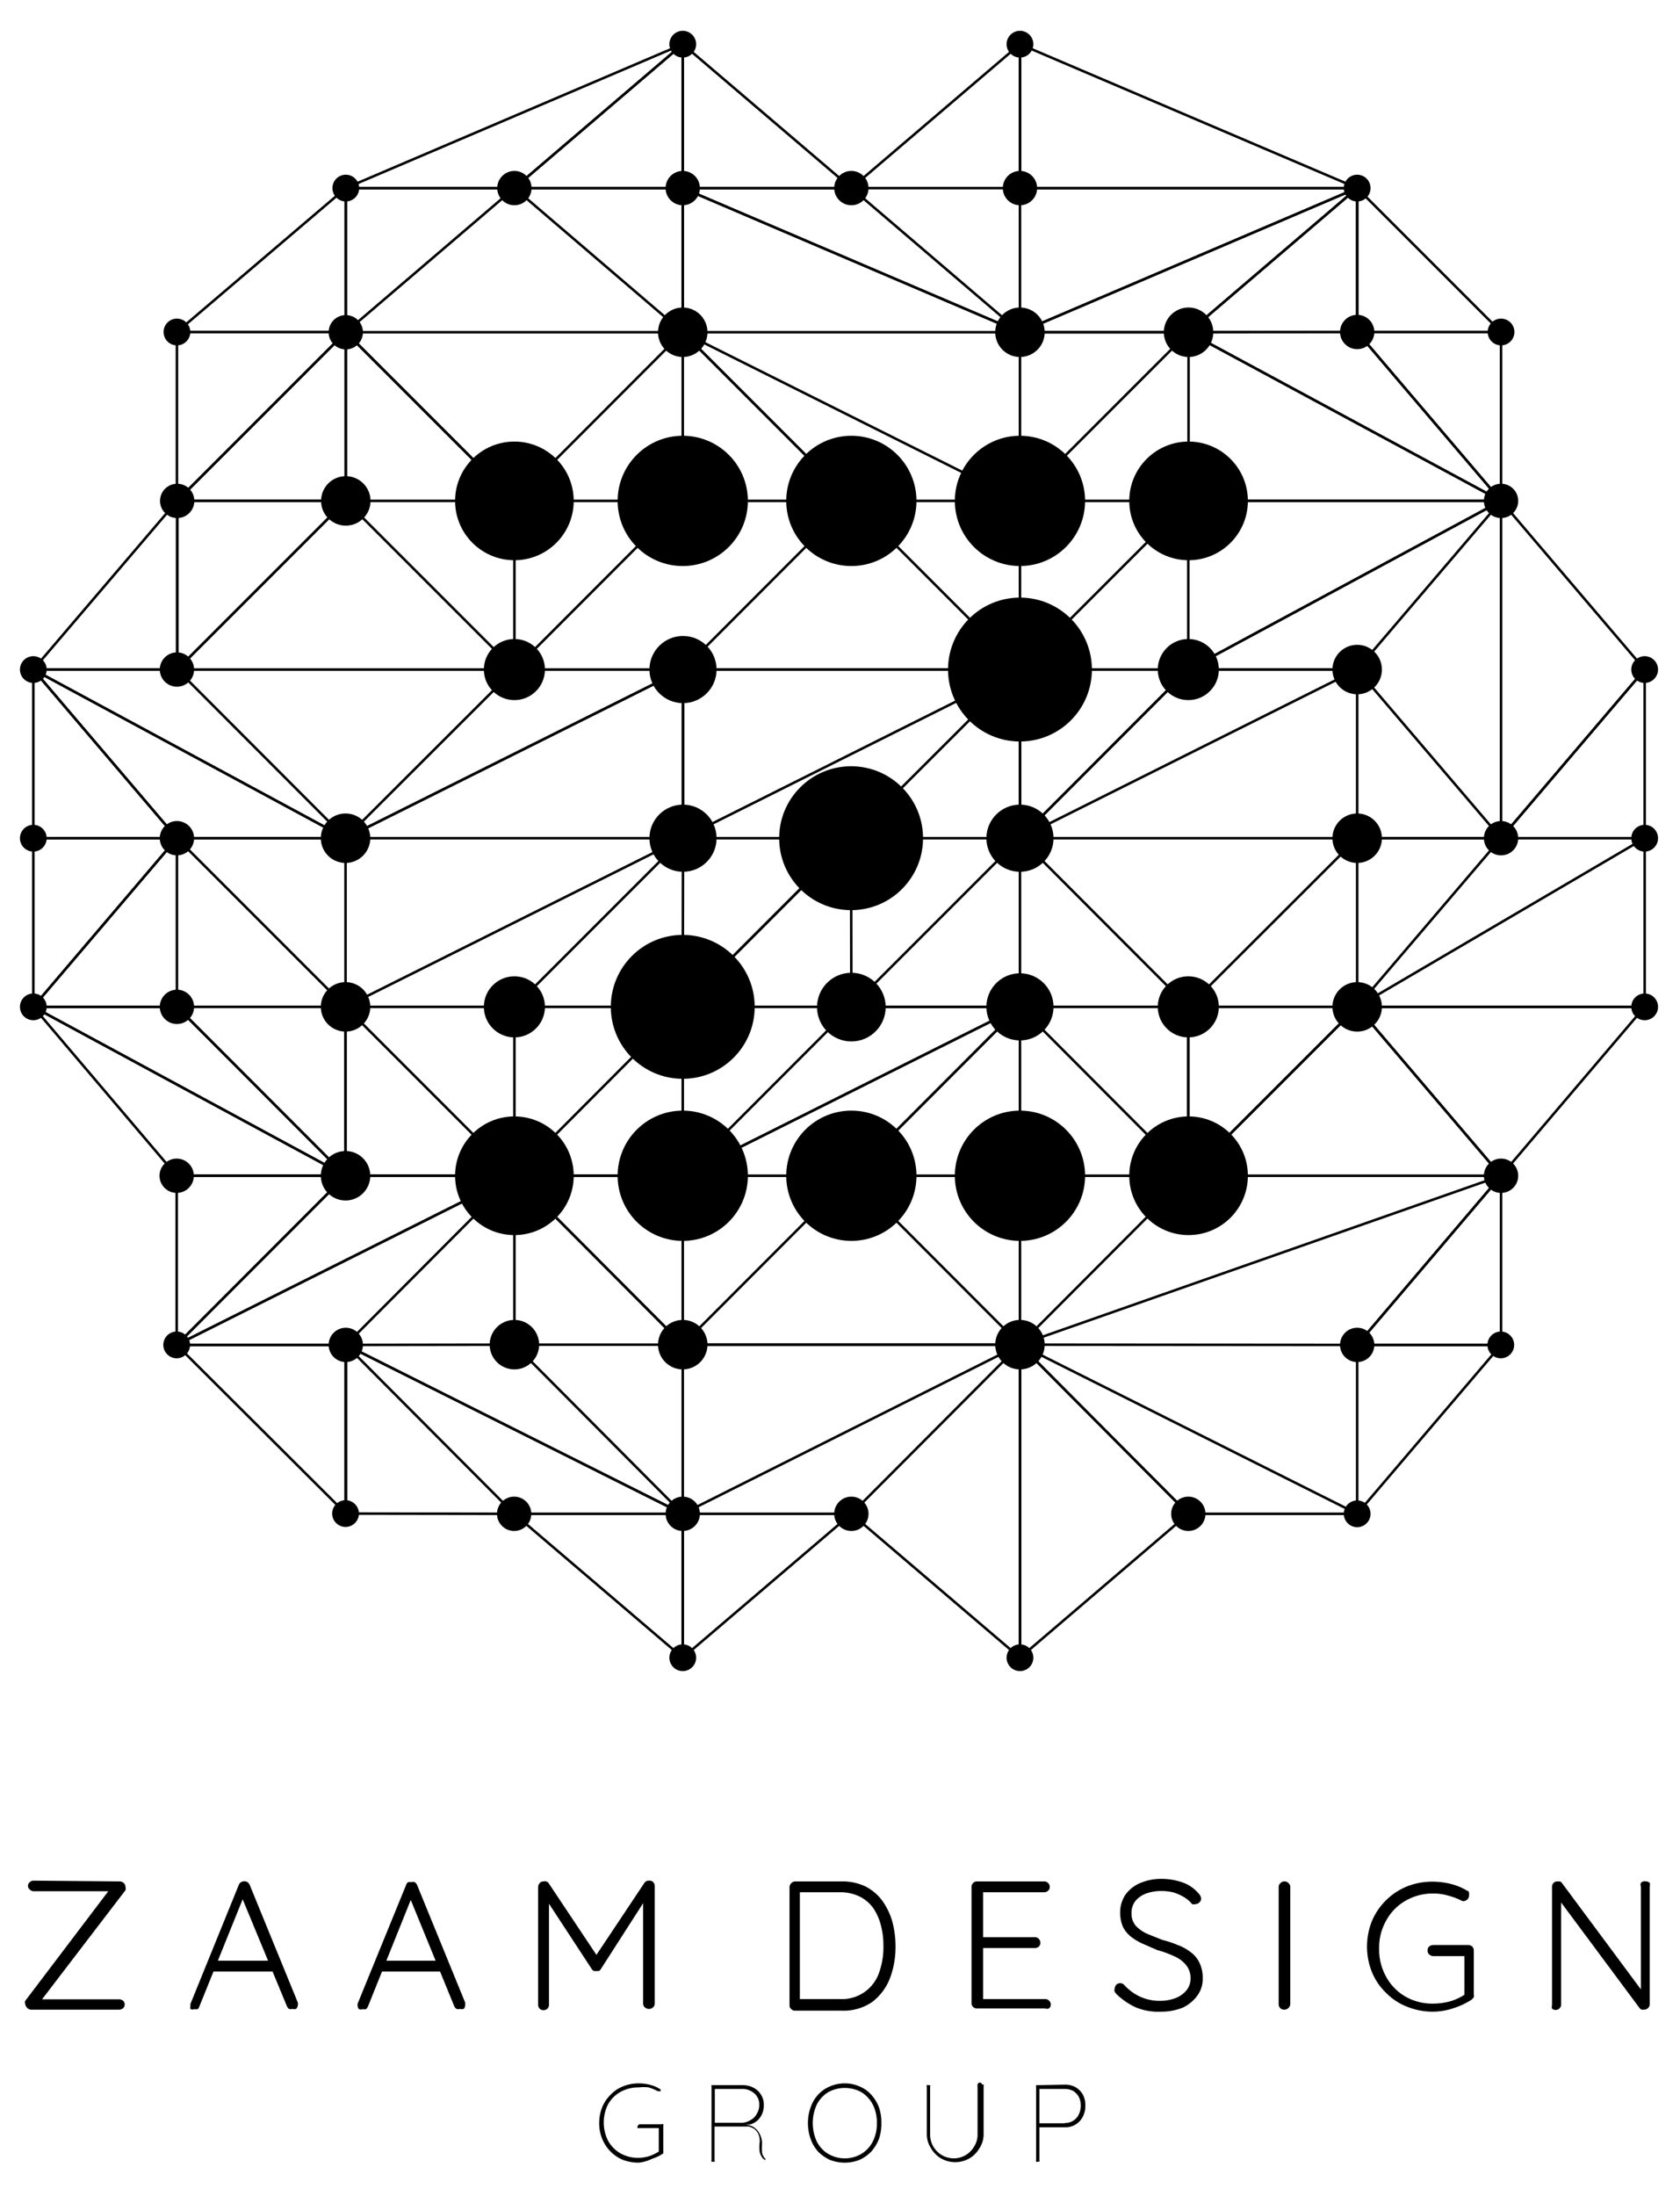 <svg id="Layer_1" data-name="Layer 1" xmlns="http://www.w3.org/2000/svg" viewBox="0 0 66.56 86.97">
    <circle fill="currentColor" cx="40.41" cy="39.88" r="1.33"></circle>
    <circle fill="currentColor" cx="40.41" cy="33.2" r="1.33"></circle>
    <circle fill="currentColor" cx="27.06" cy="33.2" r="1.33"></circle>
    <circle fill="currentColor" cx="27.06" cy="26.52" r="1.33"></circle>
    <circle fill="currentColor" cx="33.73" cy="39.89" r="1.36"></circle>
    <circle fill="currentColor" cx="13.7" cy="19.84" r="0.98"></circle>
    <circle fill="currentColor" cx="27.05" cy="13.16" r="0.98"></circle>
    <circle fill="currentColor" cx="40.41" cy="13.16" r="0.98"></circle>
    <circle fill="currentColor" cx="47.09" cy="13.16" r="0.98"></circle>
    <circle fill="currentColor" cx="53.77" cy="26.52" r="0.98"></circle>
    <circle fill="currentColor" cx="53.77" cy="33.2" r="0.98"></circle>
    <circle fill="currentColor" cx="53.77" cy="39.88" r="0.98"></circle>
    <circle fill="currentColor" cx="40.41" cy="53.26" r="0.98"></circle>
    <circle fill="currentColor" cx="27.05" cy="53.26" r="0.98"></circle>
    <circle fill="currentColor" cx="20.38" cy="53.26" r="0.98"></circle>
    <circle fill="currentColor" cx="13.69" cy="46.57" r="0.98"></circle>
    <circle fill="currentColor" cx="13.69" cy="39.88" r="0.98"></circle>
    <circle fill="currentColor" cx="13.69" cy="33.2" r="0.98"></circle>
    <circle fill="currentColor" cx="20.38" cy="26.52" r="1.21"></circle>
    <circle fill="currentColor" cx="20.38" cy="39.88" r="1.21"></circle>
    <circle fill="currentColor" cx="47.08" cy="26.52" r="1.21"></circle>
    <circle fill="currentColor" cx="47.08" cy="39.88" r="1.21"></circle>
    <circle fill="currentColor" cx="13.7" cy="7.45" r="0.53"></circle>
    <circle fill="currentColor" cx="27.05" cy="1.75" r="0.53"></circle>
    <circle fill="currentColor" cx="40.41" cy="1.75" r="0.53"></circle>
    <circle fill="currentColor" cx="53.77" cy="7.45" r="0.53"></circle>
    <circle fill="currentColor" cx="59.47" cy="13.15" r="0.53"></circle>
    <circle fill="currentColor" cx="7.01" cy="13.15" r="0.53"></circle>
    <circle fill="currentColor" cx="65.16" cy="26.52" r="0.53"></circle>
    <circle fill="currentColor" cx="65.16" cy="33.2" r="0.53"></circle>
    <circle fill="currentColor" cx="1.32" cy="33.2" r="0.53"></circle>
    <circle fill="currentColor" cx="65.16" cy="39.88" r="0.53"></circle>
    <circle fill="currentColor" cx="59.46" cy="53.27" r="0.53"></circle>
    <circle fill="currentColor" cx="53.77" cy="59.96" r="0.53"></circle>
    <circle fill="currentColor" cx="40.41" cy="65.66" r="0.53"></circle>
    <circle fill="currentColor" cx="27.05" cy="65.66" r="0.53"></circle>
    <circle fill="currentColor" cx="13.69" cy="59.95" r="0.53"></circle>
    <circle fill="currentColor" cx="7" cy="53.27" r="0.53"></circle>
    <circle fill="currentColor" cx="1.32" cy="39.88" r="0.53"></circle>
    <circle fill="currentColor" cx="1.32" cy="26.52" r="0.53"></circle>
    <circle fill="currentColor" cx="7.02" cy="19.84" r="0.68"></circle>
    <circle fill="currentColor" cx="13.7" cy="13.16" r="0.68"></circle>
    <circle fill="currentColor" cx="20.38" cy="7.45" r="0.68"></circle>
    <circle fill="currentColor" cx="27.05" cy="7.45" r="0.68"></circle>
    <circle fill="currentColor" cx="33.73" cy="7.45" r="0.68"></circle>
    <circle fill="currentColor" cx="40.41" cy="7.45" r="0.68"></circle>
    <circle fill="currentColor" cx="53.77" cy="13.15" r="0.68"></circle>
    <circle fill="currentColor" cx="59.47" cy="19.84" r="0.68"></circle>
    <circle fill="currentColor" cx="59.47" cy="33.2" r="0.68"></circle>
    <circle fill="currentColor" cx="59.47" cy="46.57" r="0.68"></circle>
    <circle fill="currentColor" cx="7" cy="46.57" r="0.68"></circle>
    <circle fill="currentColor" cx="53.77" cy="53.27" r="0.68"></circle>
    <circle fill="currentColor" cx="47.08" cy="59.96" r="0.68"></circle>
    <circle fill="currentColor" cx="20.37" cy="59.96" r="0.68"></circle>
    <circle fill="currentColor" cx="33.73" cy="59.96" r="0.68"></circle>
    <circle fill="currentColor" cx="27.05" cy="59.96" r="0.68"></circle>
    <circle fill="currentColor" cx="13.7" cy="53.27" r="0.68"></circle>
    <circle fill="currentColor" cx="7.01" cy="39.88" r="0.68"></circle>
    <circle fill="currentColor" cx="7.01" cy="33.2" r="0.68"></circle>
    <circle fill="currentColor" cx="7.01" cy="26.52" r="0.68"></circle>
    <circle fill="currentColor" cx="20.38" cy="19.84" r="2.35"></circle>
    <circle fill="currentColor" cx="47.09" cy="19.84" r="2.35"></circle>
    <circle fill="currentColor" cx="27.05" cy="19.84" r="2.58"></circle>
    <circle fill="currentColor" cx="40.41" cy="19.84" r="2.58"></circle>
    <circle fill="currentColor" cx="33.73" cy="19.84" r="2.58"></circle>
    <circle fill="currentColor" cx="20.38" cy="46.57" r="2.35"></circle>
    <circle fill="currentColor" cx="47.09" cy="46.57" r="2.35"></circle>
    <circle fill="currentColor" cx="27.05" cy="46.57" r="2.58"></circle>
    <circle fill="currentColor" cx="40.41" cy="46.57" r="2.58"></circle>
    <circle fill="currentColor" cx="33.73" cy="46.57" r="2.58"></circle>
    <circle fill="currentColor" cx="40.41" cy="26.52" r="2.85"></circle>
    <circle fill="currentColor" cx="33.72" cy="33.2" r="2.85"></circle>
    <circle fill="currentColor" cx="27.05" cy="39.88" r="2.85"></circle>
    <path fill="currentColor"
          d="M4.72,74.52a.25.25,0,0,1,.19.07.2.2,0,0,1,.06.15.2.2,0,0,1,0,.13L1.62,79.25v-.06H4.72a.25.25,0,0,1,.16.06.2.2,0,0,1,.06.14.2.2,0,0,1-.06.15.25.25,0,0,1-.16.06H1.24a.2.2,0,0,1-.16-.07A.24.24,0,0,1,1,79.38a.2.2,0,0,1,0-.13l3.29-4.34.05,0h-3a.22.22,0,0,1-.16-.07.17.17,0,0,1-.07-.14.18.18,0,0,1,.07-.15.21.21,0,0,1,.16-.06Z"></path>
    <path fill="currentColor"
          d="M9.67,75.09,7.9,79.47a.21.21,0,0,1-.07.11.27.27,0,0,1-.12,0,.23.23,0,0,1-.16,0,.22.22,0,0,1,0-.14.12.12,0,0,1,0-.08l1.91-4.7a.2.2,0,0,1,.09-.11.26.26,0,0,1,.26,0,.39.39,0,0,1,.08.1l1.91,4.67a.29.29,0,0,1,0,.09.22.22,0,0,1-.07.16.25.25,0,0,1-.15,0,.2.2,0,0,1-.13,0,.27.27,0,0,1-.08-.1L9.54,75.05Zm-1.34,3,.18-.43h2.25l.09.43Z"></path>
    <path fill="currentColor"
          d="M16.34,75.09l-1.76,4.38a.31.31,0,0,1-.08.11.21.21,0,0,1-.12,0,.25.25,0,0,1-.16,0,.22.22,0,0,1-.05-.14.25.25,0,0,1,0-.08l1.92-4.7a.19.19,0,0,1,.08-.11.28.28,0,0,1,.13,0,.18.18,0,0,1,.13,0,.28.28,0,0,1,.09.1l1.91,4.67a.28.28,0,0,1,0,.09.21.21,0,0,1-.06.16.3.3,0,0,1-.16,0,.16.16,0,0,1-.12,0,.22.22,0,0,1-.09-.1l-1.81-4.42Zm-1.34,3,.18-.43h2.25l.09.43Z"></path>
    <path fill="currentColor"
          d="M21.54,74.52a.19.19,0,0,1,.1,0,.2.2,0,0,1,.09.06l2,3h-.2l2-3a.21.21,0,0,1,.2-.09.2.2,0,0,1,.15.06.23.23,0,0,1,.06.16v4.65a.19.19,0,0,1-.07.15.24.24,0,0,1-.32,0,.19.19,0,0,1-.07-.15V75.18l.13,0L23.8,78a.23.23,0,0,1-.07.07l-.1,0-.1,0a.27.27,0,0,1-.08-.07l-1.84-2.81.14-.1v4.32a.22.22,0,0,1-.06.15.23.23,0,0,1-.16.06.2.2,0,0,1-.15-.06.22.22,0,0,1-.06-.15V74.74a.24.24,0,0,1,.06-.15A.19.19,0,0,1,21.54,74.52Z"></path>
    <path fill="currentColor"
          d="M33.35,74.52a2.13,2.13,0,0,1,.94.2,1.94,1.94,0,0,1,.67.57,2.76,2.76,0,0,1,.39.81,3.83,3.83,0,0,1,.13,1,3.51,3.51,0,0,1-.23,1.28,2.16,2.16,0,0,1-.7.92,2,2,0,0,1-1.2.34H31.5a.2.2,0,0,1-.15-.06.19.19,0,0,1-.07-.15V74.74a.24.24,0,0,1,.22-.22Zm-.07,4.66a1.55,1.55,0,0,0,1.55-1.05A3,3,0,0,0,35,77.06a3.08,3.08,0,0,0-.1-.8,2.2,2.2,0,0,0-.3-.68,1.51,1.51,0,0,0-.54-.46,1.74,1.74,0,0,0-.79-.17H31.69l0-.06v4.36l0-.07Z"></path>
    <path fill="currentColor"
          d="M38.71,74.52h2.65a.21.21,0,0,1,.16.06.2.2,0,0,1,.07.16.18.18,0,0,1-.07.15.21.21,0,0,1-.16.06H38.87l.08-.12v2l-.08-.1H41a.21.21,0,0,1,.16.07.22.22,0,0,1,0,.3.25.25,0,0,1-.16.06H38.88l.07-.07v2.09l0,0h2.45a.21.21,0,0,1,.16.06.21.21,0,0,1,.07.15.19.19,0,0,1-.07.16.21.21,0,0,1-.16,0H38.71a.21.21,0,0,1-.16-.06.22.22,0,0,1-.06-.15V74.74a.2.2,0,0,1,.06-.15A.19.19,0,0,1,38.71,74.52Z"></path>
    <path fill="currentColor"
          d="M46,79.68a2.35,2.35,0,0,1-1-.17,2.74,2.74,0,0,1-.78-.54l-.06-.08a.2.2,0,0,1,0-.11.27.27,0,0,1,.06-.16.22.22,0,0,1,.32,0,1.93,1.93,0,0,0,.64.47,1.85,1.85,0,0,0,.78.16,1.71,1.71,0,0,0,.62-.11,1.06,1.06,0,0,0,.43-.31.74.74,0,0,0,.16-.47.82.82,0,0,0-.19-.54,1.22,1.22,0,0,0-.47-.34,3.93,3.93,0,0,0-.66-.24L45.3,77a2.24,2.24,0,0,1-.48-.28,1.16,1.16,0,0,1-.33-.4,1.41,1.41,0,0,1-.11-.57,1.24,1.24,0,0,1,.2-.69,1.36,1.36,0,0,1,.58-.47,2.14,2.14,0,0,1,.87-.17,2.52,2.52,0,0,1,.82.14,1.45,1.45,0,0,1,.63.43.36.36,0,0,1,.11.21.21.21,0,0,1-.07.15.23.23,0,0,1-.16.07.21.21,0,0,1-.13,0,1.18,1.18,0,0,0-.31-.27,1.79,1.79,0,0,0-.42-.19,1.84,1.84,0,0,0-.47-.06,1.75,1.75,0,0,0-.62.1,1,1,0,0,0-.43.3.76.76,0,0,0-.15.48.74.74,0,0,0,.17.5,1.45,1.45,0,0,0,.46.32l.6.24a3.84,3.84,0,0,1,.6.2,1.8,1.8,0,0,1,.51.28,1.1,1.1,0,0,1,.35.42,1.35,1.35,0,0,1,.13.64,1.1,1.1,0,0,1-.21.66,1.53,1.53,0,0,1-.58.48A2.27,2.27,0,0,1,46,79.68Z"></path>
    <path fill="currentColor"
          d="M51.12,79.38a.25.25,0,0,1-.08.16.24.24,0,0,1-.32,0,.23.23,0,0,1-.06-.16V74.75a.19.19,0,0,1,.07-.16.2.2,0,0,1,.16-.07.21.21,0,0,1,.16.07.19.19,0,0,1,.07.16Z"></path>
    <path fill="currentColor"
          d="M56.74,79.68a2.71,2.71,0,0,1-1-.2,2.36,2.36,0,0,1-.83-.55,2.39,2.39,0,0,1-.56-.83,2.71,2.71,0,0,1-.19-1,2.75,2.75,0,0,1,.19-1,2.56,2.56,0,0,1,1.39-1.38,2.71,2.71,0,0,1,1-.19,3,3,0,0,1,.74.09,2.35,2.35,0,0,1,.65.27s.06,0,.07.08a.23.23,0,0,1,0,.11.21.21,0,0,1-.07.16.22.22,0,0,1-.14.06H58l-.06,0a2.52,2.52,0,0,0-.54-.21,2,2,0,0,0-.61-.09,2.14,2.14,0,0,0-1.11.29,2,2,0,0,0-.76.78,2.16,2.16,0,0,0-.28,1.11,2.19,2.19,0,0,0,.28,1.12,2,2,0,0,0,.76.78,2.13,2.13,0,0,0,1.11.28,2.5,2.5,0,0,0,.66-.09,2.14,2.14,0,0,0,.57-.26l0,.16V77.38l.11.1H56.78a.26.26,0,0,1-.16-.07.2.2,0,0,1-.06-.15.21.21,0,0,1,.06-.16.25.25,0,0,1,.16-.06h1.38a.24.24,0,0,1,.17.06.23.23,0,0,1,.06.16V79a.23.23,0,0,1,0,.11l-.08.09a3,3,0,0,1-.72.34A2.56,2.56,0,0,1,56.74,79.68Z"></path>
    <path fill="currentColor"
          d="M65.21,74.52a.2.2,0,0,1,.15.06.24.24,0,0,1,0,.14v4.65a.21.21,0,0,1-.07.17.22.22,0,0,1-.15.06h-.1a.24.24,0,0,1-.08-.06l-3.24-4.36.13-.07v4.31a.22.22,0,0,1-.36.14.24.24,0,0,1,0-.14V74.74a.21.21,0,0,1,.06-.16.2.2,0,0,1,.15-.06l.1,0a.16.16,0,0,1,.08.06l3.2,4.31-.07.14V74.72a.19.19,0,0,1,0-.14A.2.2,0,0,1,65.21,74.52Z"></path>
    <path fill="currentColor"
          d="M25.31,85.66a1.81,1.81,0,0,1-.63-.11,1.51,1.51,0,0,1-.49-.33,1.56,1.56,0,0,1-.33-.5,1.61,1.61,0,0,1-.12-.63,1.68,1.68,0,0,1,.12-.63,1.51,1.51,0,0,1,.33-.49,1.37,1.37,0,0,1,.49-.33,1.61,1.61,0,0,1,.63-.12,1.76,1.76,0,0,1,.46.06,1.32,1.32,0,0,1,.4.18l0,0s0,0,0,0a.09.09,0,0,1,0,.07l-.06,0h-.05a1.94,1.94,0,0,0-.36-.15,1.68,1.68,0,0,0-.4,0,1.43,1.43,0,0,0-.72.18,1.28,1.28,0,0,0-.49.49,1.61,1.61,0,0,0,0,1.44,1.31,1.31,0,0,0,.49.5,1.43,1.43,0,0,0,.72.18,1.61,1.61,0,0,0,.43-.07,1.82,1.82,0,0,0,.37-.18l0,.08V84.23l.06.06h-.84a.07.07,0,0,1-.06,0,.09.09,0,0,1,0-.06.11.11,0,0,1,.09-.09h.87a.06.06,0,0,1,.06,0,.09.09,0,0,1,0,.06v1.09s0,0,0,0l0,0a1.56,1.56,0,0,1-.43.21A1.62,1.62,0,0,1,25.31,85.66Z"></path>
    <path fill="currentColor"
          d="M28.25,85.62a.06.06,0,0,1-.06,0,.09.09,0,0,1,0-.06V82.65a.09.09,0,0,1,0-.06l.06,0H29.4a.93.93,0,0,1,.45.1.74.74,0,0,1,.3.28.7.7,0,0,1,.11.41A.8.8,0,0,1,30,84a.8.8,0,0,1-.29.15l-.2,0a.82.82,0,0,1,.33.09.66.66,0,0,1,.25.27.77.77,0,0,1,.1.42,2.33,2.33,0,0,0,0,.32.41.41,0,0,0,.06.16.22.22,0,0,0,.07.09.08.08,0,0,1,0,0,.13.13,0,0,1,0,.06l0,0,0,0a0,0,0,0,1,0,0,.35.35,0,0,1-.12-.1.69.69,0,0,1-.1-.21,1.53,1.53,0,0,1,0-.41.75.75,0,0,0-.06-.33.6.6,0,0,0-.16-.19,1,1,0,0,0-.21-.09l-.21,0H28.31l0,0v1.33a.07.07,0,0,1,0,.06A.09.09,0,0,1,28.25,85.62Zm.05-1.54h1.12a.72.72,0,0,0,.32-.11.56.56,0,0,0,.24-.24.64.64,0,0,0,.1-.37.56.56,0,0,0-.19-.44.72.72,0,0,0-.51-.18H28.32l0,0v1.42Z"></path>
    <path fill="currentColor"
          d="M34.92,84.09a1.87,1.87,0,0,1-.1.64,1.69,1.69,0,0,1-.31.5,1.52,1.52,0,0,1-.46.32,1.58,1.58,0,0,1-.58.11,1.63,1.63,0,0,1-.59-.11,1.65,1.65,0,0,1-.46-.32,1.48,1.48,0,0,1-.3-.5,1.87,1.87,0,0,1-.11-.64,1.81,1.81,0,0,1,.11-.63,1.39,1.39,0,0,1,.3-.5,1.32,1.32,0,0,1,.46-.32,1.45,1.45,0,0,1,.59-.12,1.4,1.4,0,0,1,.58.12,1.23,1.23,0,0,1,.46.32,1.57,1.57,0,0,1,.31.5A1.81,1.81,0,0,1,34.92,84.09Zm-.18,0a1.54,1.54,0,0,0-.16-.73,1.25,1.25,0,0,0-.45-.49,1.37,1.37,0,0,0-1.32,0,1.25,1.25,0,0,0-.45.49,1.75,1.75,0,0,0,0,1.46,1.19,1.19,0,0,0,.45.49,1.3,1.3,0,0,0,1.32,0,1.19,1.19,0,0,0,.45-.49A1.54,1.54,0,0,0,34.74,84.09Z"></path>
    <path fill="currentColor"
          d="M38.91,82.57a.08.08,0,0,1,.06,0,.09.09,0,0,1,0,.06v1.89a1,1,0,0,1-.16.56,1.12,1.12,0,0,1-.4.41,1.14,1.14,0,0,1-1.13,0,1.12,1.12,0,0,1-.4-.41,1,1,0,0,1-.16-.56V82.65a.09.09,0,0,1,0-.06.08.08,0,0,1,.06,0l.07,0a.09.09,0,0,1,0,.06v1.89a.94.94,0,0,0,.12.47,1,1,0,0,0,.34.35,1,1,0,0,0,.48.13.93.93,0,0,0,.81-.48.85.85,0,0,0,.13-.47V82.65a.09.09,0,0,1,0-.06A.08.08,0,0,1,38.91,82.57Z"></path>
    <path fill="currentColor"
          d="M42.18,82.57a.85.85,0,0,1,.43.1.81.81,0,0,1,.29.29.89.89,0,0,1,.1.44.92.92,0,0,1-.1.44.77.77,0,0,1-.72.42h-1l0,0v1.3a.09.09,0,0,1,0,.06l-.06,0a.08.08,0,0,1-.07,0,.09.09,0,0,1,0-.06V82.65a.09.09,0,0,1,0-.06l.06,0Zm0,1.52a.64.64,0,0,0,.34-.09.6.6,0,0,0,.22-.25.81.81,0,0,0,0-.7.69.69,0,0,0-.22-.23.74.74,0,0,0-.34-.08h-1l0,0V84.1h1Z"></path>
    <polygon stroke="currentColor" fill="none" stroke-width="0.1px" stroke-miterlimit="10" points="13.7 7.45 13.7 13.16 20.38 7.45 13.7 7.45"></polygon>
    <polygon stroke="currentColor" fill="none" stroke-width="0.1px" stroke-miterlimit="10" points="27.05 1.75 20.38 7.45 27.05 7.45 27.05 1.75"></polygon>
    <polygon stroke="currentColor" fill="none" stroke-width="0.1px" stroke-miterlimit="10" points="13.7 13.16 13.7 19.84 20.38 19.84 13.7 13.16"></polygon>
    <polygon stroke="currentColor" fill="none" stroke-width="0.1px" stroke-miterlimit="10" points="7.02 19.84 7.02 26.52 1.32 26.52 7.02 19.84"></polygon>
    <polygon stroke="currentColor" fill="none" stroke-width="0.1px" stroke-miterlimit="10" points="13.7 19.84 7.02 26.52 20.38 26.52 13.7 19.84"></polygon>
    <polygon stroke="currentColor" fill="none" stroke-width="0.1px" stroke-miterlimit="10" points="7.02 19.84 13.7 19.84 7.02 26.52 7.02 19.84"></polygon>
    <polygon stroke="currentColor" fill="none" stroke-width="0.1px" stroke-miterlimit="10" points="20.38 7.45 27.05 13.16 27.05 7.45 20.38 7.45"></polygon>
    <polygon stroke="currentColor" fill="none" stroke-width="0.1px" stroke-miterlimit="10" points="13.7 13.16 27.05 13.16 20.38 19.84 13.7 13.16"></polygon>
    <polygon stroke="currentColor" fill="none" stroke-width="0.1px" stroke-miterlimit="10" points="27.05 1.75 33.73 7.45 27.05 7.45 27.05 1.75"></polygon>
    <polygon stroke="currentColor" fill="none" stroke-width="0.1px" stroke-miterlimit="10" points="40.41 1.75 33.73 7.45 40.41 7.45 40.41 1.75"></polygon>
    <polygon stroke="currentColor" fill="none" stroke-width="0.1px" stroke-miterlimit="10" points="40.41 13.16 53.77 7.45 40.41 7.45 40.41 13.16"></polygon>
    <polygon stroke="currentColor" fill="none" stroke-width="0.1px" stroke-miterlimit="10" points="47.09 13.16 53.77 7.45 40.41 13.16 47.09 13.16"></polygon>
    <polygon stroke="currentColor" fill="none" stroke-width="0.1px" stroke-miterlimit="10" points="59.47 19.84 47.09 13.16 53.77 13.15 59.47 19.84"></polygon>
    <polygon stroke="currentColor" fill="none" stroke-width="0.1px" stroke-miterlimit="10" points="59.47 13.15 53.77 13.15 59.47 19.84 59.47 13.15"></polygon>
    <polygon stroke="currentColor" fill="none" stroke-width="0.1px" stroke-miterlimit="10" points="27.06 26.52 13.69 33.2 20.38 26.52 27.06 26.52"></polygon>
    <polygon stroke="currentColor" fill="none" stroke-width="0.1px" stroke-miterlimit="10" points="7.02 26.52 13.69 33.2 1.32 26.52 7.02 26.52"></polygon>
    <polygon stroke="currentColor" fill="none" stroke-width="0.1px" stroke-miterlimit="10" points="7.01 33.2 1.32 39.88 7.01 39.88 7.01 33.2"></polygon>
    <polygon stroke="currentColor" fill="none" stroke-width="0.1px" stroke-miterlimit="10" points="13.69 33.2 7.01 33.2 13.69 39.88 13.69 33.2"></polygon>
    <polygon stroke="currentColor" fill="none" stroke-width="0.1px" stroke-miterlimit="10" points="27.06 26.52 27.06 33.2 13.69 33.2 27.06 26.52"></polygon>
    <polygon stroke="currentColor" fill="none" stroke-width="0.1px" stroke-miterlimit="10" points="13.69 39.88 27.06 33.2 20.38 39.88 13.69 39.88"></polygon>
    <polygon stroke="currentColor" fill="none" stroke-width="0.1px" stroke-miterlimit="10" points="7.01 39.88 13.69 46.57 13.69 39.88 7.01 39.88"></polygon>
    <polygon stroke="currentColor" fill="none" stroke-width="0.1px" stroke-miterlimit="10" points="7 53.27 13.7 53.27 20.38 46.57 7 53.27"></polygon>
    <polygon stroke="currentColor" fill="none" stroke-width="0.1px" stroke-miterlimit="10" points="13.69 46.57 20.38 46.57 13.69 39.88 13.69 46.57"></polygon>
    <polygon stroke="currentColor" fill="none" stroke-width="0.1px" stroke-miterlimit="10" points="1.32 39.88 13.69 46.57 7.01 39.88 1.32 39.88"></polygon>
    <polygon stroke="currentColor" fill="none" stroke-width="0.1px" stroke-miterlimit="10" points="7 53.27 13.69 46.57 20.38 46.57 7 53.27"></polygon>
    <polygon stroke="currentColor" fill="none" stroke-width="0.1px" stroke-miterlimit="10" points="1.32 26.52 7.01 33.2 13.69 33.2 1.32 26.52"></polygon>
    <polygon stroke="currentColor" fill="none" stroke-width="0.1px" stroke-miterlimit="10" points="7.02 19.84 13.7 13.16 13.7 19.84 7.02 19.84"></polygon>
    <polygon stroke="currentColor" fill="none" stroke-width="0.1px" stroke-miterlimit="10" points="27.05 7.45 40.41 13.16 27.05 13.16 27.05 7.45"></polygon>
    <polygon stroke="currentColor" fill="none" stroke-width="0.1px" stroke-miterlimit="10" points="33.73 7.45 40.41 13.16 27.05 7.45 33.73 7.45"></polygon>
    <polygon stroke="currentColor" fill="none" stroke-width="0.1px" stroke-miterlimit="10" points="40.41 1.75 53.77 7.45 40.41 7.45 40.41 1.75"></polygon>
    <polygon stroke="currentColor" fill="none" stroke-width="0.1px" stroke-miterlimit="10" points="53.77 13.15 53.77 7.45 47.09 13.16 53.77 13.15"></polygon>
    <polygon stroke="currentColor" fill="none" stroke-width="0.1px" stroke-miterlimit="10" points="59.47 13.15 53.77 7.45 53.77 13.15 59.47 13.15"></polygon>
    <polygon stroke="currentColor" fill="none" stroke-width="0.1px" stroke-miterlimit="10" points="59.47 19.84 65.16 26.52 59.47 33.2 59.47 19.84"></polygon>
    <polygon stroke="currentColor" fill="none" stroke-width="0.1px" stroke-miterlimit="10" points="65.16 33.2 65.16 26.52 59.47 33.2 65.16 33.2"></polygon>
    <polygon stroke="currentColor" fill="none" stroke-width="0.1px" stroke-miterlimit="10" points="59.47 19.84 47.08 26.52 53.77 26.52 59.47 19.84"></polygon>
    <polygon stroke="currentColor" fill="none" stroke-width="0.1px" stroke-miterlimit="10" points="59.47 33.2 53.77 26.52 53.77 33.2 59.47 33.2"></polygon>
    <polygon stroke="currentColor" fill="none" stroke-width="0.1px" stroke-miterlimit="10" points="65.16 33.2 65.16 39.88 53.77 39.88 65.16 33.2"></polygon>
    <polygon stroke="currentColor" fill="none" stroke-width="0.1px" stroke-miterlimit="10" points="59.47 33.2 53.77 39.88 53.77 33.2 59.47 33.2"></polygon>
    <polygon stroke="currentColor" fill="none" stroke-width="0.1px" stroke-miterlimit="10" points="47.08 26.52 40.41 33.2 53.77 26.52 47.08 26.52"></polygon>
    <polygon stroke="currentColor" fill="none" stroke-width="0.1px" stroke-miterlimit="10" points="53.77 33.2 47.08 39.88 40.41 33.2 53.77 33.2"></polygon>
    <polygon stroke="currentColor" fill="none" stroke-width="0.1px" stroke-miterlimit="10" points="53.77 39.88 47.08 39.88 47.08 46.57 53.77 39.88"></polygon>
    <polygon stroke="currentColor" fill="none" stroke-width="0.1px" stroke-miterlimit="10" points="65.16 39.88 59.47 46.57 53.77 39.88 65.16 39.88"></polygon>
    <polygon stroke="currentColor" fill="none" stroke-width="0.1px" stroke-miterlimit="10" points="47.08 46.57 53.77 46.57 59.47 46.57 53.77 39.88 47.08 46.57"></polygon>
    <polygon stroke="currentColor" fill="none" stroke-width="0.1px" stroke-miterlimit="10" points="40.41 33.2 33.73 39.88 40.41 39.88 40.41 33.2"></polygon>
    <polygon stroke="currentColor" fill="none" stroke-width="0.1px" stroke-miterlimit="10" points="47.08 39.88 40.41 39.88 47.08 46.57 47.08 39.88"></polygon>
    <polygon stroke="currentColor" fill="none" stroke-width="0.1px" stroke-miterlimit="10" points="59.47 46.57 40.41 53.26 53.77 53.27 59.47 46.57"></polygon>
    <polygon stroke="currentColor" fill="none" stroke-width="0.1px" stroke-miterlimit="10" points="59.47 53.27 59.47 46.57 53.77 53.27 59.47 53.27"></polygon>
    <polygon stroke="currentColor" fill="none" stroke-width="0.1px" stroke-miterlimit="10" points="40.41 53.26 53.77 59.96 47.08 59.96 40.41 53.26"></polygon>
    <polygon stroke="currentColor" fill="none" stroke-width="0.1px" stroke-miterlimit="10" points="53.77 53.27 53.77 59.96 59.47 53.27 53.77 53.27"></polygon>
    <polygon stroke="currentColor" fill="none" stroke-width="0.1px" stroke-miterlimit="10" points="40.41 53.26 40.41 65.66 47.08 59.96 40.41 53.26"></polygon>
    <polygon stroke="currentColor" fill="none" stroke-width="0.1px" stroke-miterlimit="10" points="33.73 59.96 40.41 53.26 40.41 65.66 33.73 59.96"></polygon>
    <polygon stroke="currentColor" fill="none" stroke-width="0.1px" stroke-miterlimit="10" points="27.05 53.26 40.41 53.26 27.05 59.96 27.05 53.26"></polygon>
    <polygon stroke="currentColor" fill="none" stroke-width="0.1px" stroke-miterlimit="10" points="27.05 65.66 27.05 59.96 33.73 59.96 27.05 65.66"></polygon>
    <polyline stroke="currentColor" fill="none" stroke-width="0.1px" stroke-miterlimit="10" points="27.05 59.96 13.7 53.27 13.7 59.95"></polyline>
    <polygon stroke="currentColor" fill="none" stroke-width="0.1px" stroke-miterlimit="10" points="20.38 53.26 27.05 59.96 13.7 53.27 20.38 53.26"></polygon>
    <polygon stroke="currentColor" fill="none" stroke-width="0.1px" stroke-miterlimit="10" points="20.38 53.26 27.05 53.26 20.38 46.57 20.38 53.26"></polygon>
    <polyline stroke="currentColor" fill="none" stroke-width="0.1px" stroke-miterlimit="10" points="27.05 39.88 20.38 39.88 20.38 45.88"></polyline>
    <polygon stroke="currentColor" fill="none" stroke-width="0.1px" stroke-miterlimit="10" points="20.38 26.52 20.38 19.84 27.05 19.84 20.38 26.52"></polygon>
    <polygon stroke="currentColor" fill="none" stroke-width="0.1px" stroke-miterlimit="10" points="27.06 26.52 33.73 19.84 40.41 26.52 27.06 26.52"></polygon>
    <polygon stroke="currentColor" fill="none" stroke-width="0.1px" stroke-miterlimit="10" points="27.06 33.2 40.41 26.52 27.06 26.52 27.06 33.2"></polygon>
    <polygon stroke="currentColor" fill="none" stroke-width="0.1px" stroke-miterlimit="10" points="27.05 39.88 27.06 33.2 33.72 33.2 27.05 39.88"></polygon>
    <polygon stroke="currentColor" fill="none" stroke-width="0.1px" stroke-miterlimit="10" points="27.05 13.16 33.73 19.84 40.41 19.84 27.05 13.16"></polygon>
    <polygon stroke="currentColor" fill="none" stroke-width="0.1px" stroke-miterlimit="10" points="27.05 19.84 27.05 13.16 33.73 19.84 27.05 19.84"></polygon>
    <polygon stroke="currentColor" fill="none" stroke-width="0.1px" stroke-miterlimit="10" points="40.41 13.16 40.41 19.84 47.09 13.16 40.41 13.16"></polygon>
    <polygon stroke="currentColor" fill="none" stroke-width="0.1px" stroke-miterlimit="10" points="47.09 19.84 47.09 13.16 59.47 19.84 47.09 19.84"></polygon>
    <polygon stroke="currentColor" fill="none" stroke-width="0.1px" stroke-miterlimit="10" points="40.41 19.84 47.09 19.84 40.41 26.52 40.41 19.84"></polygon>
    <polygon stroke="currentColor" fill="none" stroke-width="0.1px" stroke-miterlimit="10" points="47.08 26.52 47.08 19.84 59.47 19.84 47.08 26.52"></polygon>
    <polygon stroke="currentColor" fill="none" stroke-width="0.1px" stroke-miterlimit="10" points="40.41 33.2 33.72 33.2 40.41 26.52 40.41 33.2"></polygon>
    <polygon stroke="currentColor" fill="none" stroke-width="0.1px" stroke-miterlimit="10" points="47.08 26.52 40.41 26.52 40.41 33.2 47.08 26.52"></polygon>
    <polygon stroke="currentColor" fill="none" stroke-width="0.1px" stroke-miterlimit="10" points="33.73 39.88 27.05 39.88 33.72 33.21 33.73 39.88"></polygon>
    <polygon stroke="currentColor" fill="none" stroke-width="0.1px" stroke-miterlimit="10" points="40.41 39.88 27.05 46.57 33.73 39.88 40.41 39.88"></polygon>
    <polygon stroke="currentColor" fill="none" stroke-width="0.1px" stroke-miterlimit="10" points="20.38 46.57 27.05 46.57 27.05 39.88 20.38 46.57"></polygon>
    <polygon stroke="currentColor" fill="none" stroke-width="0.1px" stroke-miterlimit="10" points="40.41 39.88 33.73 46.57 27.05 46.57 40.41 39.88"></polygon>
    <polygon stroke="currentColor" fill="none" stroke-width="0.1px" stroke-miterlimit="10" points="40.41 46.57 40.41 39.88 33.73 46.57 40.41 46.57"></polygon>
    <polygon stroke="currentColor" fill="none" stroke-width="0.1px" stroke-miterlimit="10" points="47.08 46.57 40.41 53.26 40.41 46.57 47.08 46.57"></polygon>
    <polygon stroke="currentColor" fill="none" stroke-width="0.1px" stroke-miterlimit="10" points="33.73 46.57 27.05 53.26 40.41 53.26 33.73 46.57"></polygon>
    <polygon stroke="currentColor" fill="none" stroke-width="0.1px" stroke-miterlimit="10" points="27.05 46.57 27.05 53.26 20.38 46.57 27.05 46.57"></polygon>
    <polygon stroke="currentColor" fill="none" stroke-width="0.1px" stroke-miterlimit="10" points="13.7 7.45 27.05 1.75 20.38 7.45 13.7 7.45"></polygon>
    <polygon stroke="currentColor" fill="none" stroke-width="0.1px" stroke-miterlimit="10" points="13.7 7.45 7.01 13.15 13.7 13.15 13.7 7.45"></polygon>
    <polygon stroke="currentColor" fill="none" stroke-width="0.1px" stroke-miterlimit="10" points="7.01 13.15 7.01 19.84 13.7 13.15 7.01 13.15"></polygon>
    <polygon stroke="currentColor" fill="none" stroke-width="0.1px" stroke-miterlimit="10" points="1.32 26.52 1.32 33.2 7.01 33.2 1.32 26.52"></polygon>
    <polygon stroke="currentColor" fill="none" stroke-width="0.1px" stroke-miterlimit="10" points="1.32 39.88 1.32 33.2 7.01 33.2 1.32 39.88"></polygon>
    <polygon stroke="currentColor" fill="none" stroke-width="0.1px" stroke-miterlimit="10" points="1.32 39.88 7 46.57 13.69 46.57 1.32 39.88"></polygon>
    <polygon stroke="currentColor" fill="none" stroke-width="0.1px" stroke-miterlimit="10" points="7 53.27 7 46.57 13.69 46.57 7 53.27"></polygon>
    <polygon stroke="currentColor" fill="none" stroke-width="0.1px" stroke-miterlimit="10" points="13.7 59.95 7 53.27 13.7 53.27 13.7 59.95"></polygon>
    <polygon stroke="currentColor" fill="none" stroke-width="0.1px" stroke-miterlimit="10" points="13.7 59.95 20.37 59.96 13.7 53.27 13.7 59.95"></polygon>
    <polygon stroke="currentColor" fill="none" stroke-width="0.1px" stroke-miterlimit="10" points="27.05 65.66 20.37 59.96 27.05 59.96 27.05 65.66"></polygon>
</svg>